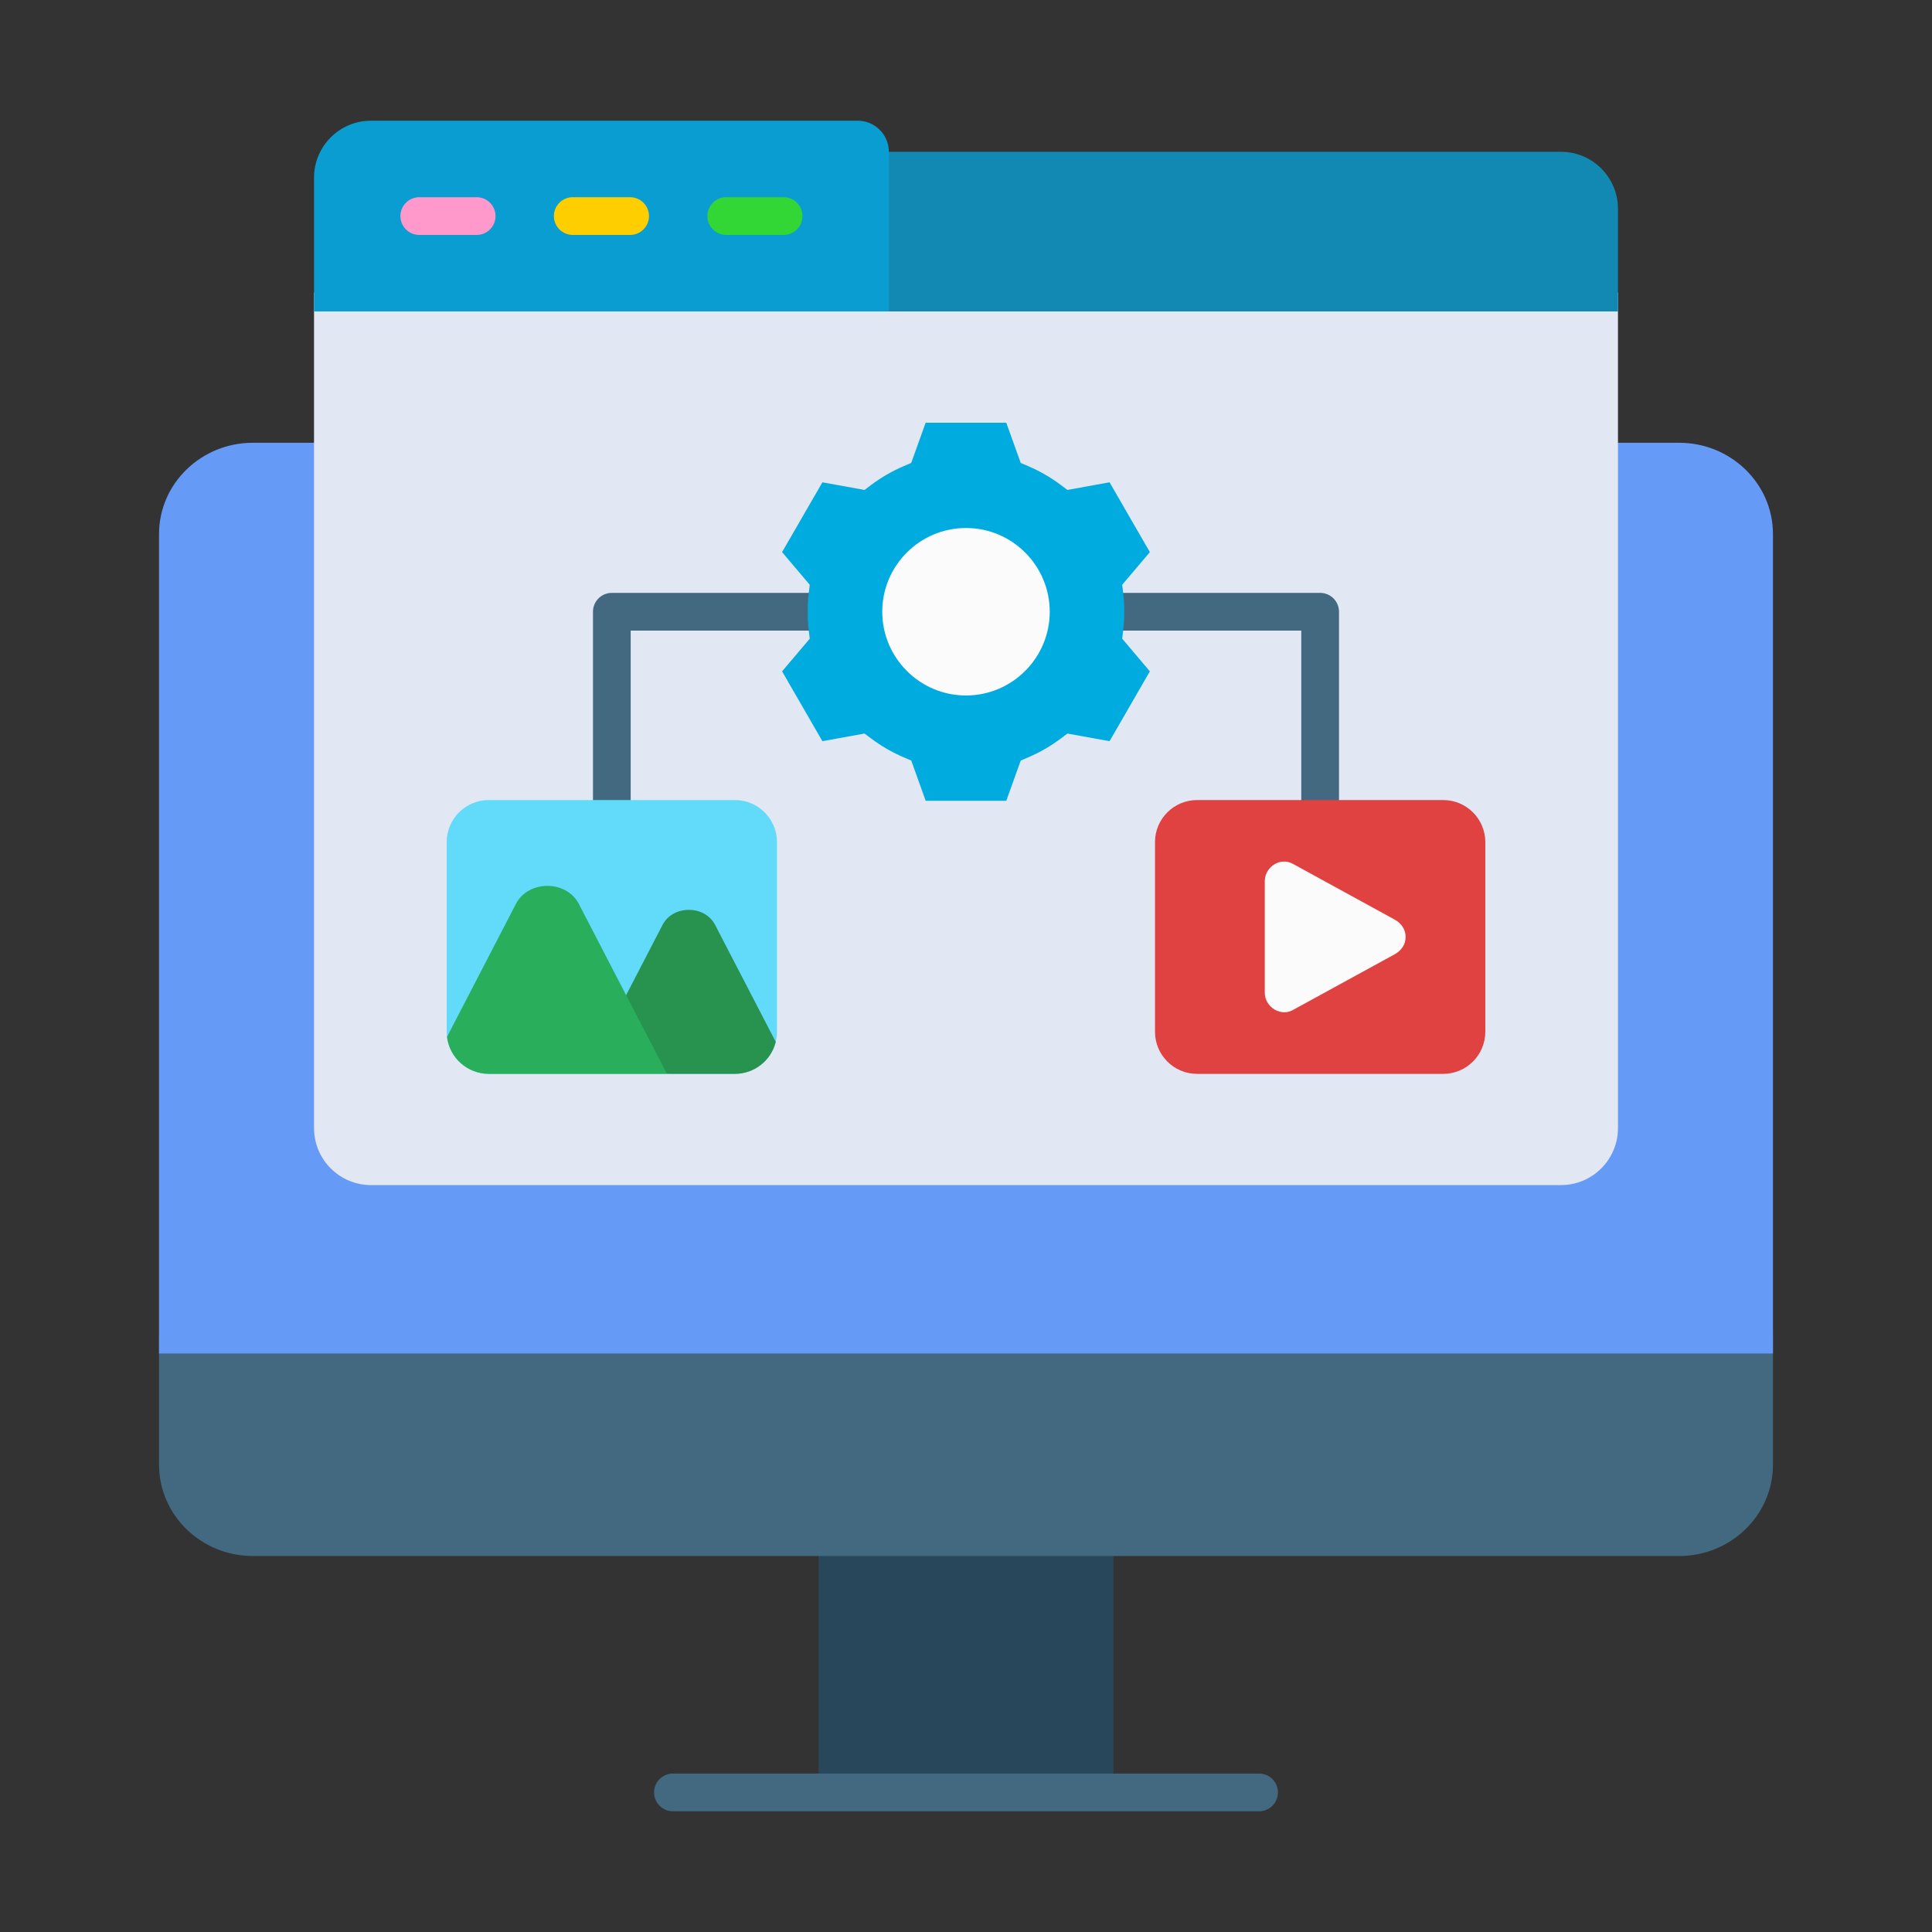 <svg xmlns="http://www.w3.org/2000/svg" clip-rule="evenodd" fill-rule="evenodd" height="173.397mm" image-rendering="optimizeQuality" shape-rendering="geometricPrecision" text-rendering="geometricPrecision" viewBox="0 0 173.397 173.397" width="173.397mm"><rect x="0" y="0" width="173.397" height="173.397" fill="#333333" stroke="none"/><g id="Layer_x0020_1"><g id="_287187760"><path id="_287189824" d="m73.463 137.957h26.469l-0 22.913h-26.469z" fill="#28475a"></path><path id="_287189872" d="m159.125 119.782v11.659c0 4.606-3.851 8.209-8.399 8.209l-128.056 0c-4.549 0-8.397-3.603-8.397-8.209v-11.659h144.852z" fill="#426980"></path><path id="_287190232" d="m113 162.563h-52.605c-.935 0-1.693-.758-1.693-1.693 0-.935.758-1.693 1.693-1.693l52.605-0c.935 0 1.693.759 1.693 1.694 0.0.935-.758 1.693-1.693 1.693z" fill="#426980"></path><path id="_287189008" d="m150.725 39.74c4.549 0 8.399 3.603 8.399 8.209v73.526h-144.852v-73.526c0-4.606 3.848-8.21 8.397-8.209 1.887 0 126.27 0 128.055 0z" fill="#659bf6"></path><path id="_287189128" d="m145.212 26.26c0 24.997-0 49.993-0 74.99 0 2.819-2.292 5.112-5.111 5.112h-106.806c-2.819 0-5.111-2.293-5.111-5.112v-74.99h117.028z" fill="#e2e7f4"></path><path id="_287188792" d="m78.083 13.624 62.018 0c2.819 0 5.111 2.293 5.111 5.111v9.218l-67.129 0z" fill="#1189b3"></path><path id="_287189032" d="m28.184 15.945c0-2.821 2.291-5.112 5.111-5.112l43.688 0c1.541 0 2.793 1.253 2.793 2.794v14.326l-51.593 0z" fill="#099dd1"></path><path id="_287188840" d="m54.912 75.191c-.935 0-1.693-.758-1.693-1.693l0-18.595c0-.935.758-1.693 1.693-1.693l19.271-0c.935 0 1.693.759 1.693 1.694 0 .938-.758 1.693-1.693 1.693l-17.578-0v16.902c0 .935-.758 1.693-1.693 1.693zm63.571 0c-.935 0-1.693-.758-1.693-1.693l0-16.902h-17.578c-.935 0-1.694-.755-1.694-1.693 0-.935.758-1.693 1.693-1.693l19.271-0c.935 0 1.693.759 1.693 1.694l0 18.595c0 .935-.758 1.693-1.694 1.693z" fill="#426980"></path><path id="_287188672" d="m56.554 21.085h-5.149c-.935 0-1.694-.758-1.694-1.693 0-.935.758-1.693 1.694-1.693l5.149-0c.935 0 1.694.759 1.694 1.694 0.0.935-.758 1.693-1.694 1.693z" fill="#ffce00"></path><path id="_287188576" d="m42.78 21.085h-5.149c-.935 0-1.694-.758-1.694-1.693 0-.935.758-1.693 1.694-1.693l5.149-0c.935 0 1.694.759 1.694 1.694 0.0.935-.758 1.693-1.694 1.693z" fill="#f9c"></path><path id="_287188360" d="m70.329 21.085h-5.149c-.935 0-1.693-.758-1.693-1.693 0-.935.758-1.693 1.693-1.693l5.15-0c.935 0 1.693.759 1.693 1.694 0 .935-.758 1.693-1.693 1.693z" fill="#32d736"></path><path id="_287188696" d="m90.315 71.871c0 0 .001 0 0-0l1.296-3.612.678-.29c1.038-.444 2.018-1.01 2.92-1.688l.592-.445 3.782.684 3.617-6.265-2.482-2.933.087-.732c.067-.56.1-1.123.1-1.687 0-.564-.034-1.129-.1-1.689l-.087-.732 2.482-2.928-3.617-6.268-3.783.686-.592-.445c-.903-.678-1.882-1.244-2.92-1.688l-.678-.29-1.297-3.612-7.235 0-1.297 3.612-.678.29c-1.038.444-2.017 1.01-2.92 1.688l-.591.445-3.782-.684-3.618 6.264 2.482 2.929-.086.731c-.066.56-.1 1.125-.1 1.689 0 .566.034 1.131.1 1.693l.086.731-2.481 2.928 3.617 6.268 3.783-.686.592.445c.902.678 1.882 1.243 2.92 1.687l.678.29 1.297 3.612z" fill="#00abe0"></path><path id="_287188336" d="m86.698 62.42c4.144 0 7.516-3.374 7.516-7.518 0-4.143-3.373-7.514-7.516-7.514s-7.515 3.371-7.515 7.514c0 4.144 3.371 7.517 7.515 7.518z" fill="#fbfbfb"></path><path id="_287188168" d="m129.532 96.379c2.081 0 3.774-1.694 3.774-3.774l-0-17.029c0-2.079-1.695-3.771-3.774-3.771l-22.097 0c-2.079 0-3.773 1.692-3.773 3.771l-0 17.029c0 2.081 1.693 3.774 3.774 3.774z" fill="#e04141"></path><path id="_287187352" d="m115.267 90.851c.268 0.0.527-.069.762-.198l9.149-5.009c.587-.321.976-.873.976-1.552 0-.679-.389-1.234-.976-1.556l-9.149-5.01c-.526-.288-1.129-.263-1.642.042-.53.315-.873.895-.873 1.514l-0 10.019c0 .615.35 1.191.876 1.502.267.158.567.247.877.247z" fill="#fbfbfb"></path><path id="_287187256" d="m65.961 96.379c2.081 0 3.774-1.694 3.774-3.774l-0-17.029c0-2.079-1.695-3.771-3.774-3.771l-22.097 0c-2.079 0-3.774 1.692-3.774 3.771v17.029c0 2.081 1.693 3.774 3.774 3.774z" fill="#62dbfb"></path><path id="_287187808" d="m65.961 96.379c1.723 0 3.245-1.179 3.663-2.867l-5.448-10.513c-.455-.877-1.39-1.341-2.353-1.341-.964-0-1.899.464-2.354 1.341l-3.274 6.315-.309 2.957 3.971 4.108z" fill="#27934f"></path><path id="_287187784" d="m40.118 93.06c.23 1.907 1.861 3.319 3.746 3.319h15.992l-7.911-15.264c-.543-1.048-1.665-1.609-2.818-1.609s-2.276.561-2.819 1.609z" fill="#29af5c"></path></g></g></svg>
